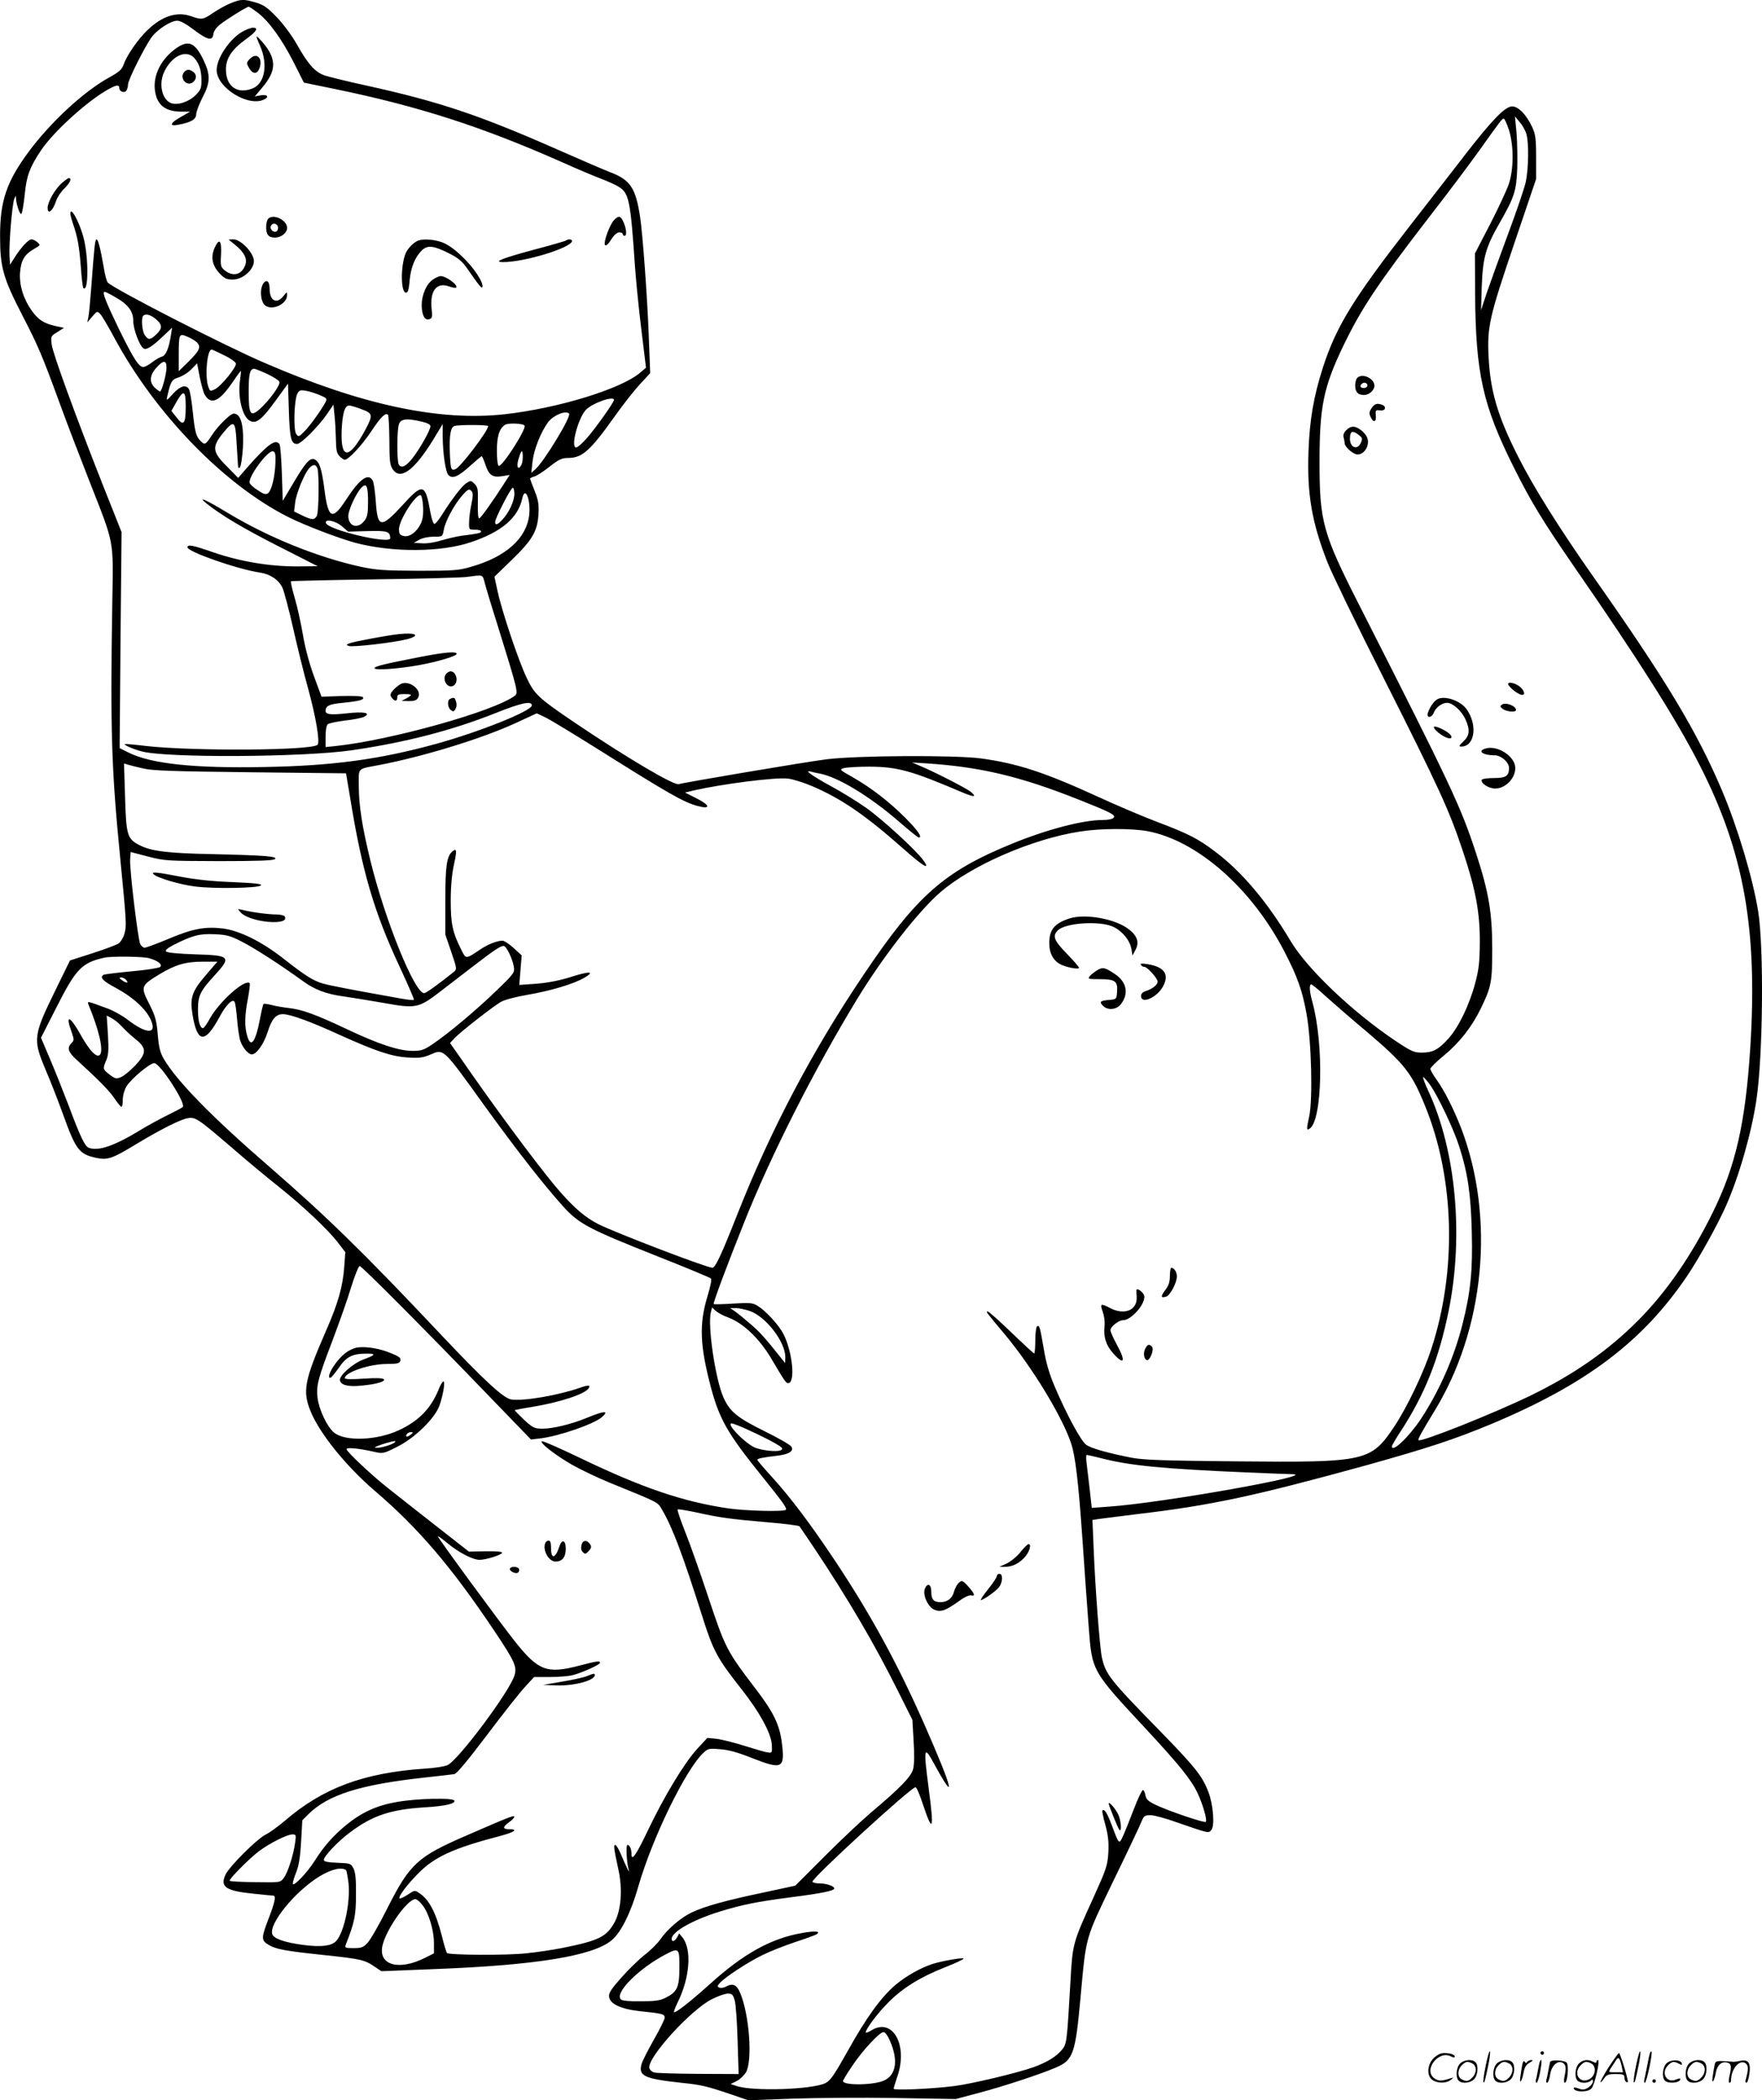 <svg version="1.0" xmlns="http://www.w3.org/2000/svg"
  viewBox="0 0 1007.97 1200.832"
 preserveAspectRatio="xMidYMid meet">
<g transform="translate(-0.754,1200.848) scale(0.1,-0.1)"
fill="#000000" stroke="none">
<path d="M1330 11991 c-25 -9 -70 -34 -100 -54 -62 -42 -68 -43 -130 -21 -80
28 -165 1 -248 -79 -54 -51 -119 -145 -136 -195 -11 -31 -25 -44 -85 -77 -146
-81 -334 -255 -460 -425 -126 -170 -164 -282 -163 -485 0 -174 18 -237 125
-445 92 -178 114 -228 217 -510 37 -102 113 -300 168 -440 146 -372 138 -328
132 -695 -12 -732 -5 -953 45 -1460 36 -369 37 -389 25 -433 -6 -23 -21 -48
-33 -57 -12 -9 -80 -34 -151 -57 l-128 -41 -74 -151 c-138 -281 -140 -296 -66
-473 28 -65 71 -176 97 -247 76 -212 94 -235 189 -257 69 -15 95 -6 233 78
138 83 250 140 294 148 44 8 59 -2 249 -165 85 -74 207 -175 270 -225 143
-114 283 -246 340 -320 l43 -56 -6 -82 c-8 -114 -36 -211 -102 -362 -126 -288
-138 -349 -91 -465 52 -128 203 -314 367 -455 250 -213 441 -438 683 -799 118
-176 132 -207 117 -256 -27 -92 -325 -490 -384 -514 -18 -8 -77 -17 -132 -20
-348 -24 -581 -111 -798 -298 -38 -32 -87 -68 -110 -79 -51 -26 -206 -181
-229 -228 -33 -71 0 -94 161 -110 57 -6 107 -11 112 -11 17 0 9 -38 -26 -129
-43 -112 -44 -126 -3 -151 44 -27 96 -36 322 -60 208 -22 230 -27 288 -67 l37
-25 303 12 c584 22 911 76 1016 166 53 45 109 158 152 309 79 274 268 662 369
759 28 27 33 29 98 23 48 -3 102 -18 187 -52 169 -66 185 -58 166 91 -13 101
-48 173 -144 299 -173 226 -179 238 -281 545 -43 129 -100 291 -127 358 -27
68 -47 126 -44 130 3 3 50 -5 103 -16 133 -30 198 -39 408 -57 98 -8 182 -19
186 -23 3 -4 42 -61 86 -127 193 -289 349 -556 480 -820 l80 -160 7 -121 c5
-77 4 -135 -3 -161 -12 -43 -71 -105 -241 -248 -52 -44 -171 -156 -264 -249
l-169 -169 -181 -39 c-215 -45 -338 -79 -411 -114 -62 -29 -139 -95 -180 -154
-15 -22 -56 -63 -90 -89 -34 -27 -95 -86 -134 -131 -57 -64 -72 -87 -69 -108
5 -42 68 -71 180 -83 125 -13 138 -16 138 -37 0 -9 -27 -64 -60 -122 -33 -58
-66 -122 -72 -142 -20 -69 15 -85 227 -108 116 -12 144 -19 281 -65 l102 -35
248 9 c137 5 404 7 594 4 l345 -6 135 36 c137 36 358 109 440 145 97 42 110
79 139 402 33 356 24 324 188 665 80 164 152 316 160 337 14 34 19 38 52 38
20 0 88 -18 151 -41 185 -64 182 -64 198 -42 19 25 10 142 -17 214 -35 93 -77
145 -291 364 -272 278 -298 311 -319 407 -12 54 -38 395 -47 619 l-7 167 39 6
c21 3 118 15 214 27 425 50 672 103 1315 280 351 98 500 147 710 234 546 228
871 473 1126 851 67 100 173 291 219 395 75 168 147 419 175 607 38 251 44
873 10 1082 -31 190 -118 480 -207 690 -144 338 -318 628 -735 1220 -194 276
-344 515 -431 688 -117 231 -159 373 -169 572 -8 172 4 225 150 655 l122 360
0 125 c0 106 -4 132 -22 171 -33 71 -79 119 -115 119 -40 0 -115 -77 -269
-276 -63 -81 -205 -265 -317 -408 -322 -414 -420 -573 -496 -807 -53 -164 -77
-302 -83 -481 -9 -245 19 -407 109 -636 23 -59 168 -359 324 -667 315 -625
372 -749 449 -980 74 -220 99 -354 98 -525 -1 -111 -5 -152 -26 -231 -33 -125
-94 -252 -153 -318 -58 -64 -89 -81 -153 -81 -45 0 -60 7 -153 69 -243 163
-503 410 -598 570 -134 225 -279 396 -432 511 -98 74 -153 102 -333 170 -77
29 -225 92 -330 140 -307 141 -464 193 -675 222 -152 20 -710 17 -885 -5 -138
-18 -817 -133 -844 -142 -26 -10 -300 152 -602 356 -205 139 -225 159 -270
255 -47 99 -141 380 -165 492 l-18 83 100 97 c117 113 147 164 152 263 3 53
-1 78 -22 131 -14 35 -26 67 -26 70 0 3 11 8 24 12 13 3 52 28 87 56 54 42 71
50 107 50 81 0 128 43 269 242 44 62 107 142 140 178 l60 65 -8 210 c-9 236
-35 587 -50 685 -25 164 -56 210 -169 253 -36 14 -162 68 -282 121 -468 207
-696 283 -1118 376 -102 22 -206 48 -232 56 -57 19 -95 60 -163 180 -28 50
-78 117 -115 155 -53 55 -75 70 -119 83 -68 20 -85 20 -141 -3z m153 -56 c64
-49 138 -152 205 -284 l58 -115 180 -37 c480 -99 842 -216 1304 -421 80 -36
177 -77 215 -91 39 -15 84 -35 101 -46 60 -36 68 -75 94 -456 6 -82 22 -247
37 -365 l26 -214 -34 -29 c-110 -93 -470 -203 -774 -237 -374 -41 -814 52
-1370 292 -236 101 -865 424 -901 461 -6 7 -17 46 -23 87 -18 104 -32 160 -41
160 -9 0 -13 -40 -30 -270 -6 -80 -13 -158 -17 -175 l-6 -30 28 33 c27 32 29
33 46 15 10 -10 45 -70 79 -133 235 -437 629 -843 997 -1028 96 -48 282 -119
383 -147 211 -56 491 -55 663 4 175 59 268 139 292 249 16 75 49 -4 40 -93
-15 -134 -132 -240 -332 -297 -71 -21 -98 -23 -303 -23 -195 1 -239 4 -329 23
-246 54 -526 167 -759 307 -127 77 -180 100 -122 54 86 -68 203 -138 405 -241
l230 -117 -122 -1 c-155 0 -322 28 -474 80 -120 42 -149 47 -149 29 0 -25 285
-125 413 -144 60 -9 107 -40 130 -86 9 -20 37 -124 61 -230 24 -107 62 -261
85 -343 46 -167 70 -311 55 -326 -33 -33 -710 -37 -979 -7 -66 8 -122 13 -123
11 -7 -5 43 -27 93 -41 138 -39 925 -35 1207 6 307 45 570 113 817 211 153 61
211 73 211 45 0 -31 -299 -151 -545 -219 -327 -90 -594 -126 -983 -133 -403
-8 -648 18 -778 82 l-52 26 5 617 6 618 -101 254 c-165 418 -293 769 -299 820
-5 46 -5 47 33 70 l38 24 -52 11 c-64 15 -95 35 -132 86 -48 67 -72 144 -68
216 5 72 25 107 82 139 35 20 36 21 18 37 -10 9 -26 17 -34 17 -18 0 -62 -48
-98 -106 l-25 -39 -3 50 c-4 66 15 295 27 326 9 21 10 22 10 4 2 -38 23 -97
31 -89 5 5 13 55 19 110 10 106 29 157 94 254 68 101 247 265 364 336 62 37
83 42 83 19 0 -21 30 -31 41 -14 5 8 9 23 9 35 0 26 99 222 136 271 34 45 110
93 145 93 18 0 51 -18 93 -50 79 -60 110 -68 114 -27 2 17 17 38 38 55 37 30
154 102 164 102 4 0 28 -16 53 -35z m7257 -695 c14 -51 12 -194 -4 -271 -8
-37 -54 -172 -102 -300 -48 -129 -102 -279 -121 -334 l-33 -100 4 135 c6 164
22 225 103 365 84 147 95 182 100 310 2 61 0 152 -4 204 l-9 94 28 -34 c16
-18 33 -49 38 -69z m-100 24 c28 -91 27 -222 -1 -307 -11 -34 -60 -138 -107
-230 l-87 -168 1 -227 c3 -457 43 -640 222 -997 99 -198 165 -306 347 -570
372 -537 585 -875 715 -1130 255 -499 333 -940 290 -1620 -28 -429 -83 -673
-215 -940 -122 -247 -265 -454 -425 -615 -171 -172 -365 -308 -615 -430 -210
-102 -629 -269 -643 -256 -5 5 21 51 88 161 291 470 352 1108 157 1621 -44
113 -95 214 -141 279 -20 27 -36 56 -36 62 0 7 34 41 76 75 90 74 161 164 214
273 59 122 64 150 64 340 0 203 -20 323 -91 540 -89 273 -141 383 -673 1430
-205 403 -224 473 -224 810 0 319 22 429 138 670 102 211 197 354 496 741 103
132 226 297 275 365 127 178 135 189 145 189 5 0 18 -30 30 -66z m-7974 -954
c75 -42 104 -81 104 -138 0 -46 36 -142 59 -156 16 -10 48 10 109 68 l54 51
-7 -45 c-12 -75 -29 -114 -50 -120 -11 -3 -37 -17 -56 -32 -20 -16 -43 -28
-52 -28 -25 0 -55 46 -138 215 -77 159 -99 215 -83 215 5 0 32 -13 60 -30z
m233 -126 c38 -32 39 -53 3 -87 -34 -33 -46 -34 -66 -5 -16 22 -22 99 -9 111
13 14 42 6 72 -19z m235 -133 c25 -26 16 -47 -49 -111 l-55 -54 0 91 c0 122 2
127 48 107 21 -8 45 -23 56 -33z m156 -74 c36 -17 66 -39 67 -47 4 -21 -83
-127 -118 -146 -28 -14 -30 -14 -39 11 -22 57 -8 215 18 215 4 0 36 -15 72
-33z m-330 -70 c0 -37 -27 -137 -37 -137 -4 0 -17 10 -30 22 -32 30 -30 70 8
113 40 45 59 46 59 2z m218 -154 c35 -62 83 -42 157 66 27 39 49 70 50 68 2
-1 -1 -27 -5 -57 -13 -95 15 -207 58 -228 36 -19 69 8 155 128 l62 85 5 -156
c5 -158 13 -189 47 -189 22 0 120 98 167 165 l41 60 6 -60 c4 -33 7 -95 8
-137 1 -64 5 -82 21 -98 11 -11 24 -20 30 -20 21 0 95 79 149 159 56 85 84
112 98 98 4 -5 7 -70 8 -145 0 -115 3 -142 18 -165 43 -67 122 -11 230 163
l57 94 0 -70 c1 -101 16 -204 33 -222 23 -23 56 -9 124 53 34 30 63 55 66 55
3 0 13 -23 22 -50 20 -59 40 -73 96 -64 l42 7 -38 -59 c-53 -83 -123 -182
-135 -189 -7 -4 -10 25 -9 85 2 81 0 93 -19 112 -20 20 -22 20 -47 4 -26 -17
-83 -92 -140 -182 -16 -26 -35 -49 -41 -51 -7 -2 -16 23 -24 64 -29 168 -43
172 -160 43 -124 -135 -143 -132 -153 25 -4 52 -11 104 -17 115 -25 47 -75 11
-153 -109 -78 -120 -102 -109 -123 55 -16 122 -28 160 -55 175 -27 14 -53 -15
-125 -137 l-59 -99 -5 155 c-3 85 -9 161 -13 168 -22 34 -68 1 -185 -132 l-52
-60 -65 66 c-83 83 -86 111 -22 190 64 78 71 73 78 -57 4 -60 7 -119 8 -129 1
-14 4 -17 11 -10 6 6 13 55 17 110 6 111 -6 178 -37 194 -17 9 -27 4 -65 -31
-25 -23 -60 -64 -77 -91 -35 -53 -39 -55 -63 -31 -26 25 -33 54 -45 169 -6 59
-15 115 -21 126 -16 30 -49 21 -91 -24 -39 -43 -40 -43 -33 -13 19 83 25 94
65 106 21 7 54 27 72 46 l33 34 15 -78 c9 -43 21 -88 28 -100z m357 118 c36
-17 68 -37 71 -46 7 -17 -59 -108 -113 -156 -53 -46 -63 -30 -63 100 0 101 7
131 32 131 5 0 38 -13 73 -29z m303 -122 c40 -17 42 -20 31 -41 -24 -45 -88
-134 -120 -166 -31 -32 -34 -33 -47 -15 -17 23 -12 197 7 231 10 19 17 22 49
16 20 -3 56 -15 80 -25z m-768 -66 c0 -101 -13 -115 -55 -58 l-27 34 32 57
c39 66 50 59 50 -33z m2450 39 c0 -13 -101 -156 -153 -216 -27 -31 -55 -56
-64 -56 -32 0 10 163 55 214 34 38 162 84 162 58z m-1445 -53 c66 -24 67 -33
24 -115 -94 -175 -144 -177 -137 -4 5 97 18 140 43 140 8 0 39 -9 70 -21z
m1188 -25 c15 -15 -142 -273 -193 -319 l-23 -20 7 65 c7 65 45 163 87 222 29
41 102 72 122 52z m-844 -46 c32 -7 51 -17 51 -26 0 -21 -55 -120 -98 -177
-39 -52 -68 -67 -83 -43 -12 18 -11 201 1 232 11 30 45 34 129 14z m589 -22
c15 -16 -130 -242 -148 -231 -6 4 -10 42 -10 86 0 83 14 128 47 149 18 11 99
8 111 -4z m-208 -4 c0 -27 -158 -235 -187 -246 -25 -10 -28 -1 -32 90 -4 104
4 151 27 157 31 8 192 7 192 -1z m-1217 -212 c-3 -81 -23 -160 -44 -173 -11
-7 -26 -3 -56 18 -23 14 -44 33 -47 42 -12 31 102 187 133 181 13 -3 16 -15
14 -68z m1407 -10 c-17 -32 -29 -14 -18 28 6 20 13 42 17 47 11 18 13 -53 1
-75z m-1166 -22 c10 -38 7 -248 -4 -269 -14 -25 -29 -24 -85 3 l-45 22 6 51
c6 52 53 167 81 197 22 24 39 23 47 -4z m289 -188 c0 -66 -4 -87 -20 -108 -38
-51 -93 -34 -93 27 0 32 44 128 73 159 30 33 40 15 40 -78z m837 45 c0 -41
-31 -108 -68 -147 -28 -31 -42 -35 -42 -14 0 21 90 196 101 196 5 0 9 -16 9
-35z m-243 13 c7 -9 6 -33 -3 -73 -7 -33 -13 -79 -13 -102 -1 -43 -1 -43 34
-43 19 0 35 -4 35 -10 0 -9 -18 -13 -114 -25 -27 -4 -78 -16 -113 -26 -37 -12
-84 -19 -111 -17 l-47 3 32 18 c18 10 53 17 82 17 50 0 50 0 57 38 8 48 57
140 101 192 37 43 45 47 60 28z m-279 -89 c2 -46 -3 -74 -15 -98 -25 -48 -65
-75 -97 -67 -21 5 -26 12 -26 39 0 52 97 203 124 194 6 -2 12 -32 14 -68z
m-464 -110 l35 -30 111 3 c114 3 129 -2 130 -41 0 -36 -355 47 -368 87 -8 26
56 13 92 -19z m816 -321 c6 -24 38 -131 72 -238 118 -379 121 -393 101 -409
-114 -88 -706 -254 -1025 -288 l-58 -6 0 60 c0 36 5 65 13 71 6 5 51 15 99 21
49 5 98 15 110 22 40 22 -4 30 -101 19 -91 -10 -121 -7 -121 14 1 29 21 39 99
46 96 10 124 18 115 32 -4 6 -49 9 -122 7 l-115 -4 -43 116 c-26 71 -51 162
-63 235 -11 65 -32 161 -47 212 -15 51 -25 95 -22 97 2 2 218 7 479 11 261 3
499 10 529 14 92 13 88 14 100 -32z m353 -774 c29 -15 158 -93 287 -174 420
-264 498 -308 579 -330 75 -20 72 4 -5 43 l-68 34 50 12 c162 37 464 76 538
68 28 -3 92 -23 141 -44 168 -72 305 -167 519 -356 114 -102 159 -128 116 -68
-38 55 -237 237 -328 301 -51 36 -141 91 -200 123 -108 59 -158 95 -117 84 11
-3 36 -9 55 -12 104 -21 284 -130 450 -274 58 -50 108 -91 113 -91 23 0 -3 38
-74 110 -96 96 -196 173 -304 235 -76 43 -77 44 -49 52 16 4 81 8 144 8 164
-1 239 -22 535 -148 66 -28 83 -26 45 5 -25 20 -216 118 -295 150 l-40 17 80
-5 c310 -20 537 -74 870 -206 182 -72 216 -89 204 -104 -7 -9 -32 -14 -64 -14
-112 0 -316 -53 -517 -135 -389 -159 -544 -295 -847 -745 -296 -438 -535 -892
-726 -1376 -90 -228 -125 -304 -142 -304 -32 0 -552 199 -654 250 -71 37 -128
84 -212 178 -86 96 -311 395 -495 657 l-140 200 26 28 c34 36 216 178 263 206
22 13 82 29 151 41 135 23 266 62 328 98 65 38 30 39 -82 3 -62 -19 -127 -32
-192 -37 l-98 -7 7 84 7 85 -46 42 c-25 23 -54 42 -64 42 -31 0 -84 -21 -127
-50 -83 -56 -82 -56 -108 -3 -51 101 -61 150 -61 283 0 81 7 153 18 203 18 82
17 98 -8 78 -33 -28 -41 -83 -41 -281 l0 -195 34 -99 c33 -98 33 -99 14 -115
-86 -69 -158 -121 -169 -121 -55 0 -225 420 -308 760 -47 192 -66 315 -66 427
0 105 -12 93 120 118 254 49 586 151 779 240 64 30 117 54 119 55 1 0 26 -12
55 -26z m-2303 -290 c52 -12 175 -16 611 -21 l546 -6 23 -136 c68 -422 137
-657 286 -975 46 -99 82 -181 79 -184 -2 -3 -33 0 -67 6 -298 53 -410 75 -453
87 -56 16 -100 44 -229 145 -123 96 -249 158 -345 170 -102 12 -174 -2 -313
-61 -65 -27 -124 -49 -133 -49 -8 0 -19 9 -25 20 -13 25 -62 430 -58 485 l3
42 100 -26 c97 -25 109 -25 407 -26 220 0 310 3 319 12 15 15 -56 21 -361 28
-256 5 -349 17 -416 52 -68 35 -75 57 -81 274 l-6 192 24 -7 c13 -4 53 -14 89
-22z m5744 -358 c284 -55 593 -326 780 -686 75 -144 104 -225 128 -360 28
-157 36 -485 15 -585 -16 -72 -16 -82 2 -70 73 45 83 482 16 725 -17 62 -19
100 -6 100 5 0 44 -32 87 -72 44 -39 147 -129 231 -199 216 -184 256 -234 333
-424 169 -414 183 -940 35 -1391 -44 -135 -138 -331 -210 -440 -135 -202 -161
-208 -900 -201 -430 4 -535 8 -605 21 -140 28 -232 54 -259 74 -30 22 -111
172 -177 326 -34 79 -52 141 -65 220 -22 127 -25 140 -39 131 -5 -3 -10 -40
-10 -81 0 -41 -3 -74 -6 -74 -4 0 -62 54 -131 120 -68 66 -129 120 -135 120
-12 0 -12 0 101 -135 154 -185 325 -466 376 -619 25 -76 42 -223 65 -551 11
-165 27 -385 35 -490 20 -265 14 -254 331 -595 190 -205 257 -288 293 -365 30
-64 56 -154 46 -163 -7 -8 -218 64 -286 97 -44 21 -55 32 -59 55 -3 17 -9 30
-14 30 -5 1 -29 -48 -52 -109 -23 -60 -51 -130 -62 -154 -23 -50 -22 -51 -66
66 -26 68 -41 91 -52 80 -3 -2 5 -40 17 -83 16 -60 20 -96 17 -158 -5 -76 -11
-93 -87 -261 -116 -254 -118 -259 -130 -480 -20 -348 -21 -353 -49 -387 -33
-39 -82 -69 -157 -97 -89 -33 -358 -97 -460 -110 -139 -17 -345 -25 -345 -15
0 5 9 35 20 67 64 181 -25 342 -147 267 -18 -11 -33 -16 -33 -12 0 19 68 110
129 171 82 83 184 146 324 201 59 23 107 46 107 50 0 8 -123 -13 -179 -31 -67
-22 -149 -68 -209 -118 -82 -69 -167 -185 -276 -381 -77 -137 -98 -168 -127
-182 -74 -37 -418 -48 -509 -16 l-33 11 33 16 c19 9 43 32 55 51 39 68 19 335
-35 458 -20 44 -41 53 -81 31 -12 -6 -28 -8 -36 -5 -14 6 -13 9 3 27 29 33
159 118 243 159 42 21 126 54 186 74 61 20 116 40 124 45 27 18 -9 21 -85 7
-177 -31 -335 -119 -527 -293 -111 -100 -197 -167 -204 -159 -2 2 7 26 20 53
71 142 84 306 28 375 l-18 22 -12 -22 c-13 -24 -31 -29 -31 -9 0 40 120 108
275 156 131 40 211 56 402 81 181 23 253 38 253 51 0 14 -46 29 -85 29 -19 0
-36 4 -40 9 -9 16 564 541 590 541 6 0 25 -45 43 -100 56 -169 64 -145 32 95
-30 230 -27 246 29 143 134 -246 111 -152 -56 227 -155 350 -308 629 -514 938
-139 208 -250 354 -352 467 -48 52 -87 98 -87 102 0 7 32 14 111 23 69 8 99
26 84 52 -6 10 -75 50 -153 88 -159 79 -199 112 -236 194 -46 104 -91 408 -72
486 l7 28 22 -20 c12 -11 44 -28 70 -37 88 -33 182 -123 252 -244 68 -115 79
-132 91 -132 43 0 26 178 -27 282 -25 49 -99 130 -145 159 -31 19 -43 20 -144
14 -61 -4 -110 -5 -110 -2 0 15 73 212 173 462 152 383 401 876 649 1283 147
241 349 500 475 609 178 154 526 305 798 347 120 19 296 19 389 2z m-5184
-631 c70 -35 222 -133 349 -225 68 -50 137 -76 237 -89 43 -6 145 -23 227 -37
181 -33 200 -29 315 59 44 34 134 103 199 153 119 91 153 114 172 114 14 0 48
-67 57 -114 7 -38 7 -39 -97 -140 -112 -109 -280 -250 -369 -309 -47 -32 -63
-37 -112 -37 -79 0 -194 38 -378 125 -178 84 -253 111 -330 120 -30 3 -74 11
-98 17 -23 6 -45 9 -47 6 -3 -3 -12 -41 -20 -84 -26 -136 -53 -172 -74 -96
-15 52 -14 116 5 212 8 45 13 84 10 87 -26 26 -171 -102 -226 -199 -17 -32
-36 -58 -41 -58 -18 0 -29 41 -29 108 0 76 14 105 90 188 104 113 98 120 -106
126 -91 3 -159 9 -166 16 -7 7 5 18 43 38 107 54 148 65 234 61 69 -3 91 -9
155 -42z m-530 -95 c51 -14 78 -36 64 -50 -6 -6 -80 -18 -163 -25 -83 -8 -156
-17 -161 -20 -24 -15 -5 -35 72 -76 95 -51 171 -120 198 -181 38 -85 -24 -84
-136 3 -29 22 -83 52 -121 65 -109 40 -107 40 -99 18 60 -145 85 -255 67 -284
-17 -25 -59 17 -111 110 -63 113 -91 122 -53 18 15 -43 15 -47 0 -63 -28 -27
-20 -52 30 -97 127 -116 185 -175 215 -219 18 -27 36 -49 41 -49 4 0 7 19 7
41 0 25 9 55 21 76 27 44 134 133 159 133 33 0 183 -231 163 -251 -5 -5 -45
-26 -88 -47 -44 -22 -111 -58 -150 -82 -152 -93 -244 -125 -300 -104 -22 9
-47 60 -115 242 -33 86 -82 209 -109 272 l-49 115 85 167 c115 228 148 262
278 291 39 9 221 7 255 -3z m325 -97 c-80 -93 -92 -130 -76 -226 27 -165 72
-167 156 -10 35 65 73 103 84 84 5 -7 11 -53 15 -101 4 -49 12 -104 18 -122
13 -39 46 -78 66 -78 27 0 69 59 91 129 23 73 47 101 87 101 41 0 155 -41 319
-116 215 -97 302 -126 397 -132 65 -4 86 -1 128 17 77 33 70 40 308 -291 183
-253 339 -453 449 -575 93 -103 145 -130 543 -288 162 -64 299 -121 304 -126
6 -5 -2 -45 -19 -101 -49 -162 -44 -283 21 -528 48 -177 95 -260 289 -500 123
-153 146 -185 138 -194 -12 -12 -238 -6 -335 9 -257 39 -485 116 -841 287
-114 55 -212 98 -219 96 -18 -6 74 -78 173 -135 50 -28 148 -75 217 -103 292
-119 270 -108 299 -157 59 -101 117 -257 227 -603 63 -200 87 -244 222 -415
109 -138 174 -258 177 -325 2 -43 1 -45 -23 -41 -14 1 -74 19 -135 38 -60 19
-133 37 -161 40 l-50 5 -60 -65 c-73 -80 -190 -274 -283 -470 -66 -138 -91
-173 -91 -128 0 28 -10 51 -23 51 -10 0 -5 -103 8 -145 8 -27 -19 28 -46 93
-12 28 -26 52 -32 52 -10 0 -8 -21 18 -140 25 -112 16 -231 -21 -301 -46 -84
-89 -106 -299 -148 -55 -11 -149 -25 -210 -31 -112 -12 -438 -10 -450 2 -4 3
-17 46 -29 95 -36 140 -74 212 -132 249 -23 16 -26 15 -65 -11 -22 -14 -43
-24 -46 -21 -9 9 44 80 108 144 92 94 203 144 467 213 83 22 107 39 52 39 -38
0 -38 13 0 40 17 12 30 26 30 31 0 11 -37 -4 -269 -105 -285 -123 -328 -162
-457 -417 -46 -92 -97 -181 -113 -198 -25 -27 -36 -31 -81 -31 -46 0 -51 2
-45 18 51 130 59 169 59 287 1 88 -3 128 -14 150 -15 29 -18 30 -93 33 -55 2
-77 7 -77 16 0 21 78 104 149 157 128 97 233 132 430 144 116 7 174 21 168 38
-6 18 -212 13 -327 -7 -117 -20 -202 -59 -292 -132 -76 -63 -127 -121 -181
-206 -41 -65 -119 -147 -124 -131 -2 6 6 35 18 64 16 40 24 87 29 177 l7 123
34 34 c113 112 298 170 664 210 83 9 160 18 172 20 14 3 80 82 190 228 92 122
190 246 217 274 l49 53 91 0 c50 0 109 5 131 11 56 15 155 60 155 70 0 13 -16
11 -119 -16 -184 -48 -233 -30 -365 135 -87 109 -448 601 -444 605 2 2 28 -17
58 -42 62 -51 142 -93 181 -93 37 0 129 29 129 41 0 6 -36 9 -95 8 l-95 -2
-197 154 c-108 85 -231 181 -272 214 -92 73 -231 204 -231 218 0 11 67 5 152
-14 56 -13 57 -13 135 26 103 50 222 167 246 241 21 64 32 134 21 134 -5 0
-18 -21 -28 -48 -44 -107 -114 -179 -227 -231 -126 -59 -309 -65 -371 -13 -40
34 -85 130 -94 198 -8 70 2 110 86 329 37 99 86 235 106 303 21 67 43 122 49
122 12 0 379 -369 750 -754 l230 -238 51 6 c107 12 312 83 356 123 42 38 13
36 -92 -7 -83 -34 -189 -60 -247 -60 -48 0 -55 3 -108 51 -30 29 -54 53 -53
55 2 1 46 10 98 18 159 26 305 74 325 107 12 18 -1 20 -46 4 -125 -44 -327
-79 -397 -68 -45 7 -156 110 -409 378 -441 468 -648 669 -983 960 -319 276
-521 482 -596 610 -20 35 -28 65 -34 138 -7 81 -13 104 -49 176 -50 98 -48
104 57 168 91 55 151 73 245 73 l88 0 -66 -77z m-455 -28 c16 -19 0 -19 -26 0
-16 12 -16 14 -3 15 9 0 22 -7 29 -15z m-24 -267 c16 -18 51 -50 77 -71 65
-52 64 -80 -3 -152 -28 -29 -64 -58 -80 -65 -27 -11 -33 -10 -65 14 -40 31
-41 33 -19 84 12 30 14 58 9 145 l-7 109 28 -15 c16 -8 43 -30 60 -49z m7483
-333 c43 -60 134 -251 165 -348 50 -154 68 -277 73 -492 6 -220 -7 -346 -53
-527 -47 -189 -133 -383 -239 -544 -69 -103 -165 -194 -165 -155 0 5 22 43 49
84 139 212 220 416 276 692 86 426 42 911 -114 1250 -22 47 -36 85 -32 85 4 0
22 -20 40 -45z m-3893 -1292 c92 -31 205 -177 204 -265 l-1 -33 -20 25 c-94
118 -122 150 -179 199 -36 31 -76 64 -90 73 l-25 17 31 0 c17 1 53 -7 80 -16z
m0 -684 c49 -22 113 -54 143 -71 45 -26 51 -32 36 -41 -23 -12 -118 -1 -156
18 -62 33 -158 135 -126 135 8 0 55 -18 103 -41z m-1940 -24 c-21 -16 -32 -13
-21 4 3 6 14 11 23 11 15 -1 15 -2 -2 -15z m-91 -44 c-14 -12 -75 -31 -99 -30
-19 0 -19 1 4 11 25 10 76 25 95 27 6 1 6 -2 0 -8z m4046 -91 c161 -41 341
-59 822 -80 126 -5 243 -10 260 -10 189 0 -736 -165 -1044 -186 l-96 -7 -12
109 c-7 60 -15 128 -18 152 -3 23 -2 42 1 42 4 0 44 -9 87 -20z m-4615 -2196
c-9 -70 -43 -176 -66 -204 -19 -25 -20 -25 -161 -23 -77 1 -144 4 -147 8 -8 7
111 127 168 170 61 45 160 95 189 95 23 0 23 -2 17 -46z m292 -159 c1 -1 7
-27 11 -56 18 -106 -21 -301 -70 -350 -27 -27 -84 -34 -186 -21 -106 14 -170
36 -178 62 -19 61 130 244 270 330 67 41 129 56 153 35z m437 -200 c36 -46 65
-144 65 -216 l0 -59 -50 -25 c-150 -76 -268 -43 -245 67 20 94 143 268 189
268 8 0 27 -16 41 -35z m1469 -358 c0 -112 -13 -138 -79 -171 -31 -16 -62 -20
-142 -20 -66 -1 -106 3 -114 11 -37 37 104 178 258 258 75 39 78 35 77 -78z
m316 -184 c7 -21 14 -125 17 -230 l6 -193 -229 1 c-126 1 -240 4 -254 8 -14 4
-26 15 -28 27 -9 61 239 333 358 392 35 18 76 32 91 32 24 0 30 -6 39 -37z
m889 -234 c47 -107 36 -191 -30 -224 -54 -29 -239 -32 -239 -5 0 4 23 43 51
84 60 90 158 196 181 196 9 0 24 -20 37 -51z M1399 11830 c-74 -39 -152 -152
-152 -222 0 -102 185 -215 274 -167 29 15 13 29 -24 22 l-32 -6 42 50 c84 99
84 165 1 262 -15 17 -29 31 -32 31 -3 0 6 -25 20 -55 45 -104 27 -212 -41
-241 -88 -37 -155 9 -155 107 0 63 32 113 110 170 67 48 80 70 42 69 -9 -1
-33 -9 -53 -20z M1012 11730 c-84 -61 -130 -153 -118 -239 11 -83 59 -121 153
-121 l48 0 -49 -28 c-65 -35 -74 -58 -20 -47 73 13 104 31 104 60 0 14 16 57
36 96 44 84 46 127 9 207 -50 108 -89 126 -163 72z m106 -52 c29 -32 42 -71
42 -130 0 -43 -4 -54 -33 -83 -39 -39 -103 -60 -141 -46 -52 20 -72 110 -39
179 43 91 124 129 171 80z M1060 11595 c-26 -32 13 -81 48 -59 24 16 27 45 6
61 -23 17 -39 16 -54 -2z M1434 11669 c-17 -19 -17 -23 -3 -47 21 -38 46 -40
60 -6 23 61 -16 98 -57 53z M357 10958 c-38 -36 -77 -106 -77 -138 0 -42 30
-18 49 41 6 19 27 51 46 69 34 33 45 60 26 60 -5 0 -25 -15 -44 -32z M410
10787 c0 -8 7 -34 15 -58 26 -73 36 -129 45 -247 4 -62 11 -116 14 -120 31
-30 31 181 0 293 -24 88 -74 178 -74 132z M1542 10758 c-7 -7 -12 -28 -12 -48
0 -43 14 -60 50 -60 36 0 70 27 70 55 0 45 -78 83 -108 53z m55 -44 c3 -8 1
-20 -5 -26 -15 -15 -43 8 -35 28 7 19 32 18 40 -2z M3521 10751 c-26 -26 -64
-132 -52 -144 6 -6 19 6 35 32 16 26 34 41 46 41 11 0 20 -4 20 -10 0 -5 5
-10 10 -10 14 0 12 35 -4 75 -17 40 -28 43 -55 16z M1353 10608 c54 -44 72
-82 56 -119 -21 -52 -68 -63 -114 -28 -25 21 -27 26 -23 92 4 82 -10 97 -37
38 -23 -53 -14 -100 29 -146 28 -29 40 -35 75 -35 57 0 121 56 121 106 0 46
-75 124 -117 124 l-28 -1 38 -31z M2400 10633 c-25 -9 -61 -46 -72 -73 -30
-75 -28 -225 2 -225 11 0 17 18 21 71 7 76 32 135 72 173 32 29 67 25 157 -21
45 -22 71 -44 94 -76 75 -108 90 -126 93 -115 9 25 -52 116 -118 177 -44 42
-83 69 -115 80 -47 16 -104 20 -134 9z M3247 10634 c-3 -3 -88 -28 -188 -54
-181 -49 -234 -70 -172 -70 123 0 393 83 393 121 0 10 -23 12 -33 3z M2487
10412 c-38 -23 -67 -87 -67 -148 0 -58 18 -91 45 -80 15 5 17 14 12 55 -12
105 27 158 99 132 20 -7 38 -10 41 -7 14 14 -58 66 -89 66 -7 0 -26 -8 -41
-18z M1510 10381 c-15 -29 -12 -83 6 -110 33 -46 134 -7 134 51 0 19 -2 18
-21 -6 -38 -49 -79 -28 -79 41 0 47 -21 59 -40 24z M7772 9848 c-7 -7 -12 -26
-12 -43 0 -38 16 -55 50 -55 30 0 60 27 60 53 0 42 -69 74 -98 45z m58 -43 c0
-8 -9 -15 -20 -15 -20 0 -26 11 -13 23 12 13 33 7 33 -8z M7854 9675 c-14 -21
-15 -31 -6 -50 16 -36 34 -31 30 8 -3 30 -1 32 25 29 30 -4 39 21 11 32 -29
11 -43 6 -60 -19z M7709 9549 c-14 -14 -19 -28 -15 -42 3 -12 6 -27 6 -33 0
-21 49 -64 73 -64 32 0 60 33 60 72 0 22 -9 39 -31 60 -38 33 -65 35 -93 7z
m72 -28 c21 -16 22 -22 11 -45 -19 -43 -62 -27 -62 24 0 44 15 50 51 21z
M8635 8100 c-5 -8 31 -43 62 -59 32 -16 40 5 13 34 -22 23 -67 38 -75 25z
M8229 8010 c-19 -11 -43 -46 -53 -77 -10 -32 21 -31 34 1 11 30 47 56 76 56
32 0 84 -47 105 -95 27 -60 24 -92 -12 -126 -26 -24 -28 -29 -12 -29 77 0 95
123 30 214 -35 49 -127 80 -168 56z M8600 7980 c-13 -9 -12 -12 4 -25 21 -16
76 -21 76 -6 0 23 -58 46 -80 31z M8210 7851 c0 -13 43 -49 73 -60 36 -14 38
10 2 33 -34 22 -75 37 -75 27z M8511 7730 c-56 -13 -25 -40 47 -40 37 0 82
-40 82 -72 0 -46 -17 -58 -85 -58 -35 0 -66 -4 -70 -9 -11 -19 38 -51 76 -51
70 0 133 82 110 143 -22 57 -103 101 -160 87z M2290 8383 c-67 -7 -258 -43
-281 -52 -22 -8 -22 -10 -6 -16 20 -8 256 19 330 38 84 21 55 41 -43 30z
M2420 8254 c-215 -42 -270 -55 -270 -66 0 -13 128 -5 251 17 104 18 219 52
219 65 0 15 -64 10 -200 -16z M2562 8158 c-32 -32 9 -96 44 -67 26 22 11 79
-21 79 -6 0 -16 -5 -23 -12z M2305 8100 c-11 -4 -31 -20 -45 -34 -19 -21 -22
-31 -14 -43 16 -25 34 -27 34 -4 0 18 6 21 40 21 47 0 49 -4 13 -24 l-28 -15
42 -1 c33 0 45 5 53 21 22 41 -46 97 -95 79z M2583 8013 c-18 -7 -16 -48 3
-64 13 -10 17 -10 25 2 10 17 11 31 3 53 -6 17 -11 18 -31 9z M886 7010 c21
-21 150 -59 237 -70 106 -14 361 -10 377 6 9 9 -33 13 -162 19 -115 4 -215 15
-298 31 -140 27 -169 29 -154 14z M1384 6792 c51 -58 286 -79 252 -23 -4 6
-26 11 -49 11 -45 0 -143 13 -192 26 -30 7 -30 7 -11 -14z M6125 6757 c-87
-29 -115 -64 -115 -143 0 -53 21 -95 60 -117 30 -18 110 -34 110 -22 0 5 -31
41 -70 81 -74 76 -83 101 -51 133 44 44 243 56 318 20 52 -25 94 -77 103 -127
l6 -37 18 34 c22 42 9 80 -40 117 -78 60 -250 90 -339 61z M6534 6492 c4 -7
13 -12 21 -12 16 0 75 -66 75 -84 0 -18 -29 -41 -65 -53 -20 -6 -30 -16 -30
-29 0 -51 96 -7 128 59 34 67 3 108 -92 123 -32 5 -42 4 -37 -4z M6284 6461
c-16 -10 -35 -25 -43 -34 -12 -16 -8 -17 56 -17 89 0 105 -11 101 -70 -3 -43
-4 -45 -38 -48 -59 -5 -65 -10 -45 -32 27 -30 78 -26 104 6 48 61 34 130 -36
175 -56 37 -67 39 -99 20z M6700 4713 c0 -34 -7 -55 -26 -80 -28 -37 -27 -48
5 -38 23 7 61 80 61 116 0 24 -16 49 -32 49 -4 0 -8 -21 -8 -47z M6509 4633
c-1 -4 0 -24 1 -43 3 -74 -72 -103 -153 -60 -53 28 -58 25 -41 -22 9 -26 13
-59 10 -84 -7 -58 9 -109 51 -155 63 -70 72 -44 18 54 -19 35 -35 71 -35 80 0
20 47 57 72 57 49 0 132 98 121 141 -6 20 -42 46 -44 32z M6560 4299 c-14 -25
-9 -61 8 -67 17 -5 43 59 30 76 -15 17 -26 15 -38 -9z M5845 3134 c-21 -26
-57 -55 -79 -65 l-41 -19 33 0 c42 0 83 21 116 60 25 31 35 70 17 70 -5 0 -26
-21 -46 -46z M5710 2997 c0 -7 -22 -41 -50 -75 -27 -34 -46 -62 -41 -62 14 0
85 50 103 73 22 28 24 77 3 77 -8 0 -15 -6 -15 -13z M5487 2953 c-8 -10 -18
-30 -22 -45 -9 -37 -37 -59 -74 -60 -41 -1 -56 14 -56 59 0 43 -20 54 -36 20
-16 -36 18 -111 58 -124 35 -13 62 -2 138 52 28 21 57 34 67 32 26 -7 22 8
-13 48 -36 40 -40 41 -62 18z M6350 1697 c0 -12 53 -142 61 -151 15 -17 10 55
-7 89 -14 31 -54 76 -54 62z M2039 4301 c-44 -14 -77 -41 -114 -91 -33 -45
-46 -86 -25 -78 5 2 26 28 47 58 43 62 77 79 158 79 56 1 51 -8 -17 -33 -61
-22 -140 -92 -136 -119 4 -28 48 -39 123 -31 85 8 137 23 129 36 -5 7 -41 9
-115 4 -71 -5 -109 -4 -109 3 0 33 142 81 241 81 55 0 71 3 76 16 7 19 -4 27
-75 54 -61 23 -146 33 -183 21z M3126 3184 c-15 -39 21 -104 59 -104 38 0 58
23 59 71 1 52 -22 61 -37 14 -22 -68 -47 -73 -47 -10 0 32 -4 45 -14 45 -8 0
-17 -7 -20 -16z M3334 3175 c-4 -18 -2 -32 8 -41 12 -13 17 -12 33 6 15 16 17
25 9 38 -18 28 -43 26 -50 -3z M2925 3041 c-8 -15 35 -35 47 -23 6 6 7 15 4
21 -9 14 -43 14 -51 2z M3365 2425 c-16 -7 -79 -21 -140 -31 l-110 -19 73 -3
c102 -4 222 28 222 59 0 11 -8 10 -45 -6z M8506 194 c-10 -47 -15 -88 -12 -91
5 -6 9 7 30 110 7 37 10 67 6 67 -4 0 -15 -39 -24 -86z M8820 270 c0 -5 5 -10
10 -10 6 0 10 5 10 10 0 6 -4 10 -10 10 -5 0 -10 -4 -10 -10z M9366 194 c-10
-47 -15 -88 -12 -91 5 -6 9 7 30 110 7 37 10 67 6 67 -4 0 -15 -39 -24 -86z
M9446 269 c-3 -8 -10 -41 -16 -74 -6 -33 -14 -68 -16 -77 -3 -10 -1 -18 3 -18
10 0 46 171 38 178 -2 3 -7 -1 -9 -9z M8209 241 c-38 -38 -41 -101 -7 -125 29
-20 79 -20 104 0 18 14 18 15 1 10 -53 -17 -69 -17 -92 -2 -69 45 21 166 94
126 12 -6 21 -7 21 -1 0 12 -25 21 -62 21 -19 0 -39 -10 -59 -29z M9210 189
c-28 -45 -49 -83 -47 -85 2 -3 12 7 21 21 14 21 24 25 66 25 43 0 50 -3 50
-19 0 -11 5 -23 10 -26 6 -3 10 -3 10 1 0 20 -44 164 -51 164 -4 0 -30 -37
-59 -81z m75 4 l7 -33 -42 0 c-42 0 -42 0 -28 23 8 12 21 32 29 44 15 25 22
18 34 -34z M8360 210 c-22 -22 -27 -79 -8 -98 19 -19 66 -14 88 8 22 22 27 79
8 98 -19 19 -66 14 -88 -8z m71 0 c25 -14 25 -54 -1 -80 -23 -23 -33 -24 -61
-10 -25 14 -25 54 1 80 23 23 33 24 61 10z M8570 210 c-22 -22 -27 -79 -8 -98
19 -19 66 -14 88 8 22 22 27 79 8 98 -19 19 -66 14 -88 -8z m71 0 c25 -14 25
-54 -1 -80 -23 -23 -33 -24 -61 -10 -25 14 -25 54 1 80 23 23 33 24 61 10z
M8716 204 c-3 -16 -8 -47 -11 -69 -8 -51 10 -26 19 27 5 27 15 42 34 53 18 10
22 14 10 15 -9 0 -20 -5 -24 -11 -5 -8 -9 -8 -14 1 -5 8 -10 3 -14 -16z M8817
223 c-2 -4 -7 -26 -11 -48 -4 -22 -9 -48 -12 -57 -3 -10 -1 -18 4 -18 4 0 14
28 20 62 11 58 10 81 -1 61z M8875 220 c-1 -3 -5 -23 -9 -45 -4 -22 -9 -48
-12 -57 -3 -10 -1 -18 4 -18 5 0 13 20 17 45 7 53 44 87 74 68 17 -11 19 -28
8 -80 -4 -18 -3 -33 2 -33 16 0 24 99 11 115 -12 14 -87 18 -95 5z M9040 210
c-22 -22 -27 -79 -8 -98 7 -7 24 -12 38 -12 14 0 31 5 38 12 9 9 12 8 12 -5 0
-9 -12 -24 -26 -34 -21 -13 -32 -15 -55 -6 -16 6 -29 8 -29 3 0 -24 81 -27
102 -2 18 19 50 162 37 162 -5 0 -9 -5 -9 -10 0 -7 -6 -7 -19 0 -30 16 -59 12
-81 -10z m71 0 c29 -16 25 -65 -6 -86 -56 -37 -103 28 -55 76 23 23 33 24 61
10z M9541 211 c-23 -23 -28 -80 -9 -99 19 -19 88 -13 88 9 0 5 -11 4 -24 -2
-54 -25 -89 38 -46 81 23 23 33 24 62 9 16 -9 19 -8 16 3 -8 22 -64 22 -87 -1z
M9670 210 c-22 -22 -27 -79 -8 -98 19 -19 66 -14 88 8 22 22 27 79 8 98 -19
19 -66 14 -88 -8z m71 0 c25 -14 25 -54 -1 -80 -23 -23 -33 -24 -61 -10 -25
14 -25 54 1 80 23 23 33 24 61 10z M9816 201 c-3 -14 -8 -44 -11 -66 -8 -51
10 -26 19 27 8 41 35 63 66 53 22 -7 24 -21 11 -77 -5 -22 -5 -38 0 -38 5 0 9
6 9 13 0 68 51 125 85 97 15 -13 15 -35 -1 -92 -3 -10 -1 -18 4 -18 6 0 13 23
17 50 9 63 -5 84 -49 76 -17 -4 -35 -6 -41 -6 -101 8 -104 7 -109 -19z M9460
110 c0 -5 5 -10 10 -10 6 0 10 5 10 10 0 6 -4 10 -10 10 -5 0 -10 -4 -10 -10z"/>
</g>
</svg>
